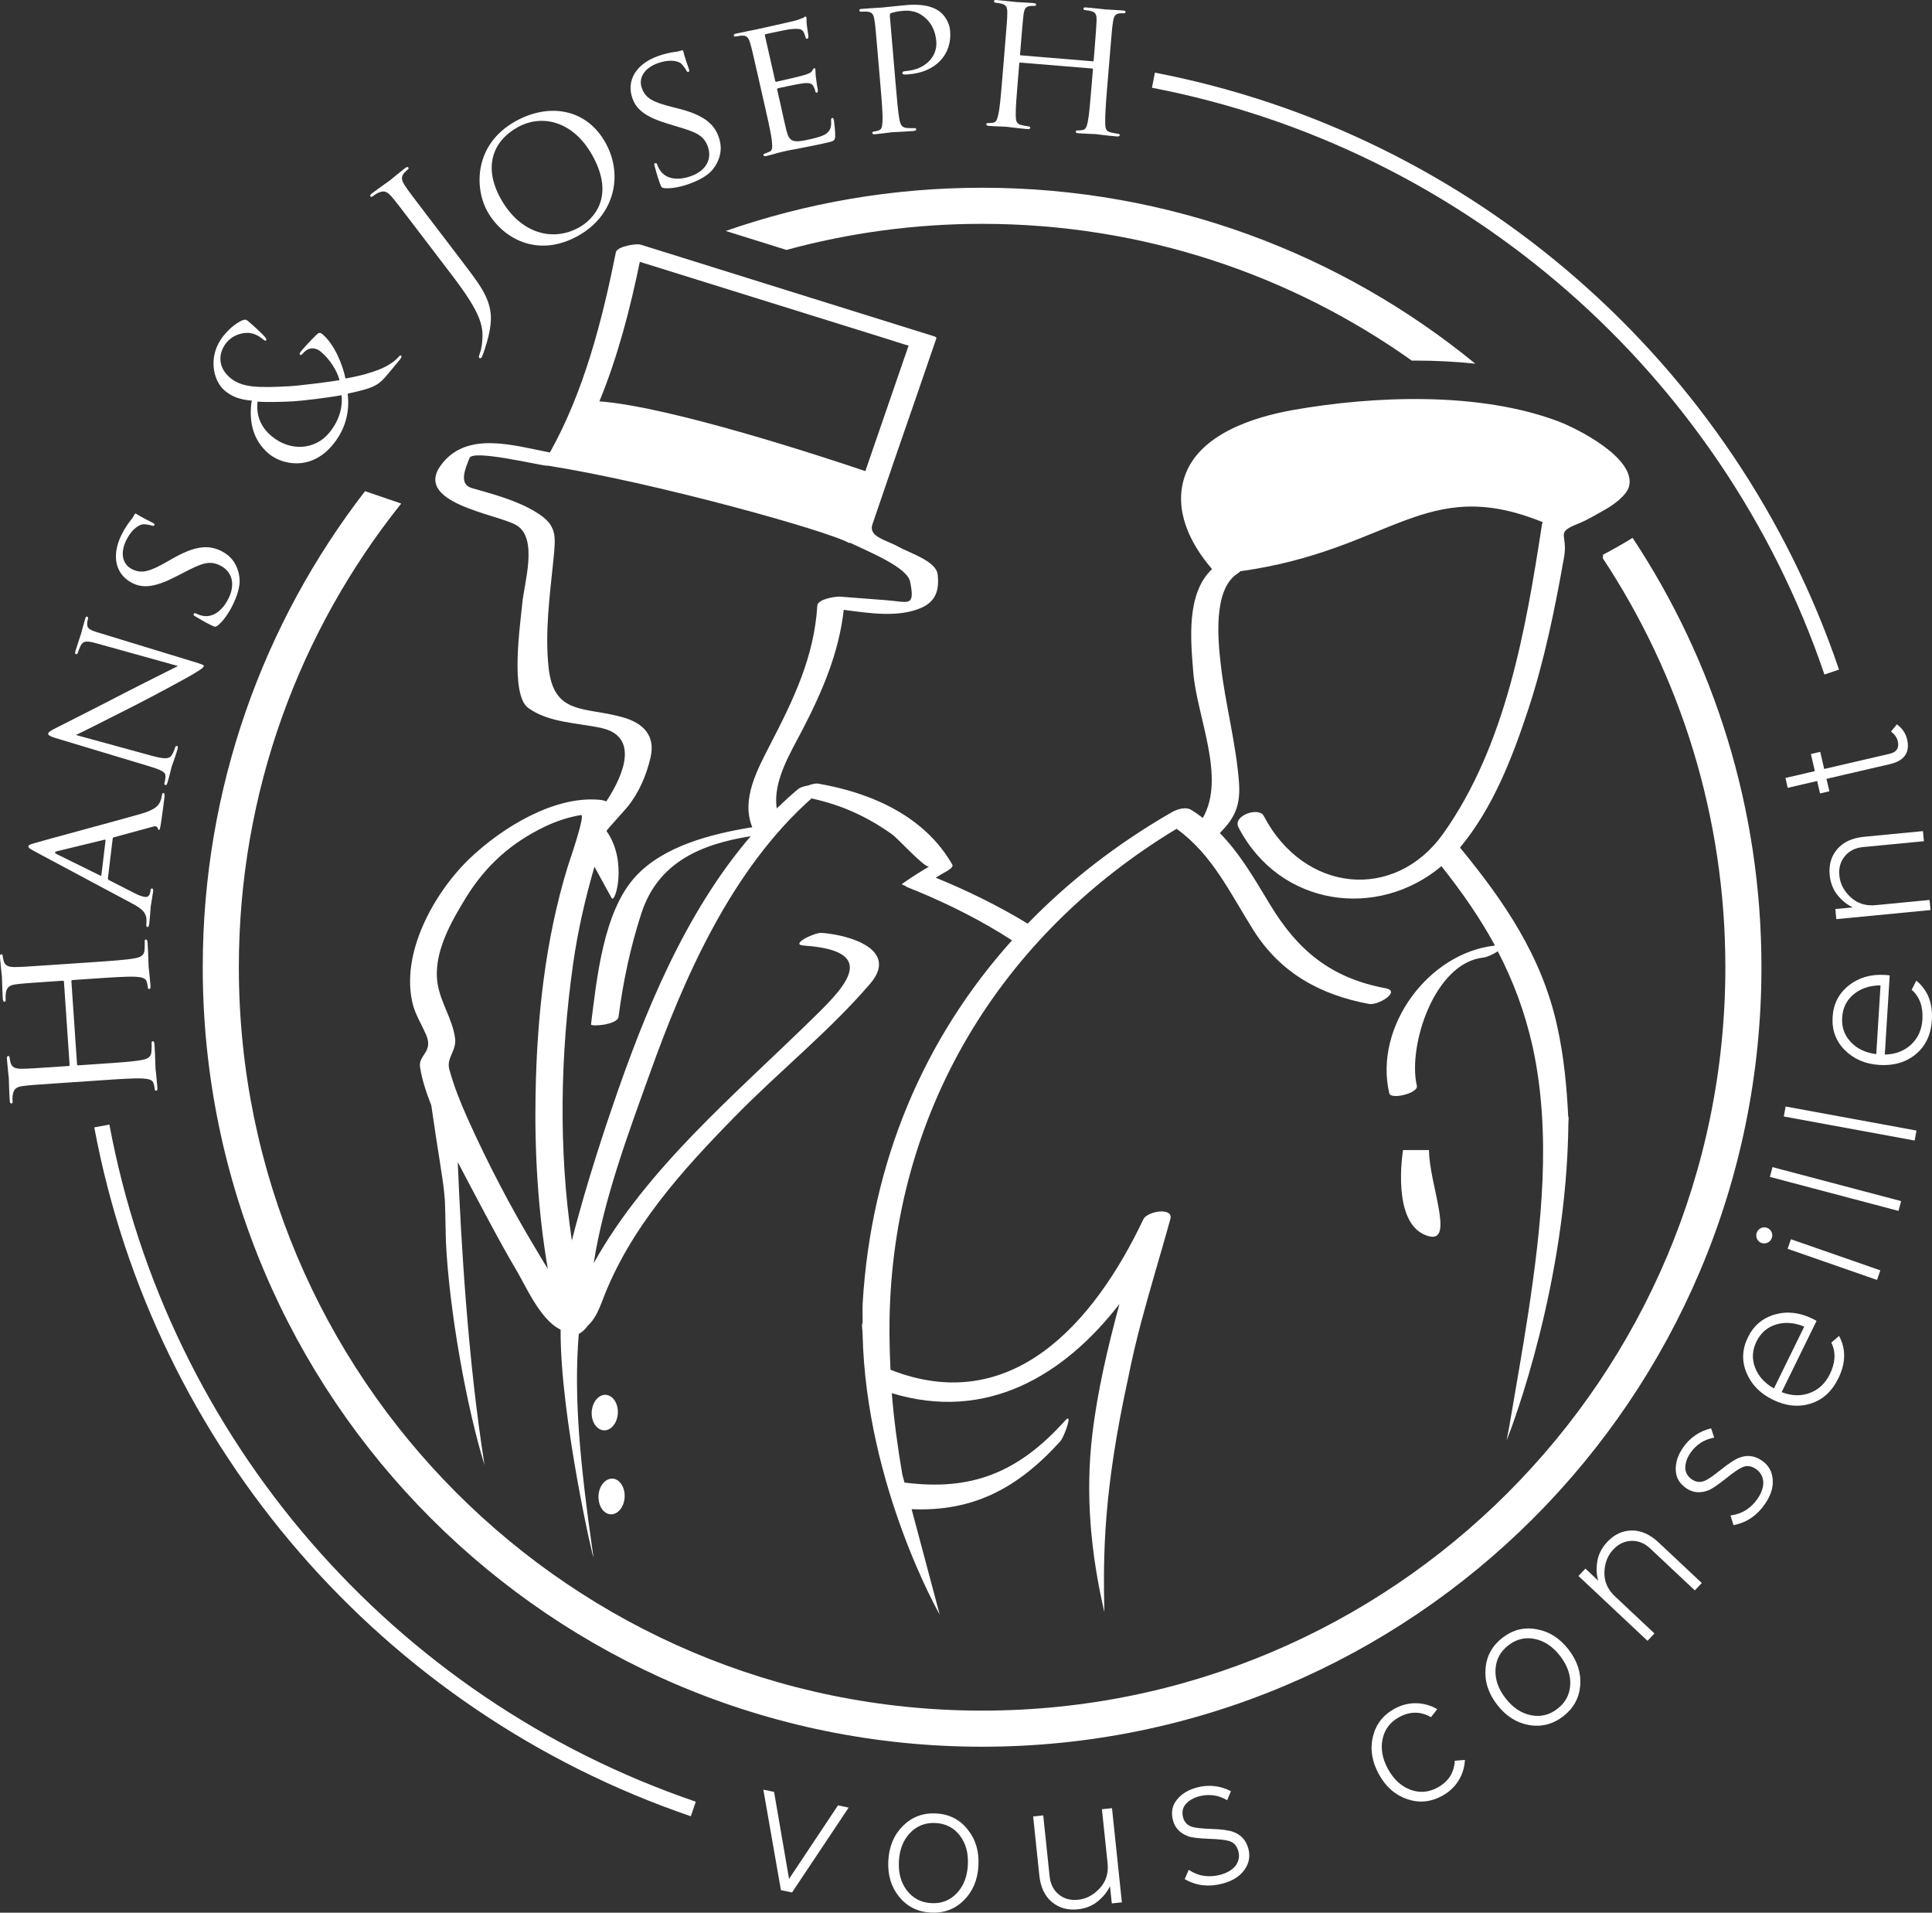<?xml version="1.0" encoding="utf-8"?>
<!-- Generator: Adobe Illustrator 16.0.0, SVG Export Plug-In . SVG Version: 6.00 Build 0)  -->
<!DOCTYPE svg PUBLIC "-//W3C//DTD SVG 1.1//EN" "http://www.w3.org/Graphics/SVG/1.1/DTD/svg11.dtd">
<svg version="1.1" id="Calque_2_-_copie" xmlns="http://www.w3.org/2000/svg" xmlns:xlink="http://www.w3.org/1999/xlink" x="0px"
	 y="0px" width="502.692px" height="497.582px" viewBox="0 0 502.692 497.582" enable-background="new 0 0 502.692 497.582"
	 xml:space="preserve">
<rect x="0" y="0" width="502.692" height="497.582" fill="#333333" stroke="none"/>
<g>
	<g>
		<path fill="#FFFFFF" d="M23.916,250.324c4.886-0.332,8.906-0.604,11.025-1.005c1.466-0.253,2.565-0.634,2.664-2.174
			c0.054-0.72,0.079-1.847,0.049-2.305c-0.021-0.305,0.125-0.417,0.277-0.428c0.255-0.017,0.424,0.228,0.465,0.79
			c0.189,2.8,0.255,6.015,0.271,6.269c0.018,0.255,0.389,3.451,0.49,4.975c0.039,0.56-0.047,0.82-0.352,0.842
			c-0.152,0.011-0.313-0.081-0.333-0.387c-0.03-0.457-0.175-1.062-0.308-1.513c-0.272-1.004-1.409-1.183-2.898-1.285
			c-2.155-0.109-6.175,0.163-11.061,0.495l-5.344,0.363c-0.203,0.014-0.295,0.174-0.284,0.326l1.466,21.577
			c0.011,0.152,0.072,0.302,0.326,0.285l5.344-0.364c4.886-0.332,8.905-0.604,11.025-1.004c1.466-0.254,2.564-0.636,2.664-2.175
			c0.054-0.72,0.079-1.847,0.048-2.305c-0.021-0.306,0.125-0.417,0.278-0.428c0.254-0.018,0.424,0.228,0.463,0.788
			c0.189,2.799,0.255,6.015,0.272,6.269c0.018,0.255,0.388,3.45,0.491,4.977c0.038,0.56-0.047,0.821-0.352,0.842
			c-0.153,0.011-0.313-0.081-0.334-0.387c-0.03-0.458-0.174-1.062-0.307-1.513c-0.273-1.004-1.41-1.183-2.899-1.286
			c-2.155-0.109-6.175,0.165-11.06,0.497l-8.957,0.609c-7.938,0.539-9.363,0.635-10.984,0.849c-1.723,0.219-2.511,0.681-2.752,2.386
			c-0.074,0.412-0.066,1.28-0.035,1.739c0.014,0.203-0.074,0.414-0.278,0.428c-0.305,0.021-0.425-0.227-0.462-0.786
			c-0.155-2.29-0.221-5.506-0.237-5.76c-0.018-0.255-0.388-3.45-0.492-4.978c-0.038-0.56,0.046-0.822,0.352-0.842
			c0.204-0.015,0.319,0.183,0.333,0.387c0.023,0.354,0.096,0.657,0.239,1.261c0.348,1.356,1.24,1.705,3.028,1.686
			c1.635-0.009,3.061-0.105,10.999-0.645l1.069-0.072c0.254-0.018,0.294-0.174,0.284-0.326l-1.467-21.577
			c-0.011-0.152-0.071-0.302-0.326-0.285l-1.068,0.072c-7.939,0.54-9.363,0.638-10.985,0.851c-1.723,0.219-2.51,0.682-2.752,2.385
			c-0.074,0.413-0.066,1.281-0.035,1.74c0.014,0.204-0.074,0.414-0.277,0.429c-0.306,0.02-0.424-0.227-0.461-0.784
			c-0.155-2.29-0.221-5.507-0.238-5.762c-0.017-0.254-0.387-3.448-0.493-4.979c-0.038-0.56,0.046-0.822,0.353-0.842
			c0.203-0.015,0.318,0.184,0.332,0.387c0.025,0.355,0.097,0.657,0.239,1.261c0.348,1.356,1.241,1.706,3.028,1.687
			c1.636-0.009,3.061-0.105,10.999-0.646L23.916,250.324z"/>
		<path fill="#FFFFFF" d="M8.939,221.446c-1.352-0.729-1.58-0.96-1.543-1.265c0.055-0.456,0.681-0.534,1.697-0.874
			c1.921-0.591,20.557-5.591,27.419-7.539c4.044-1.158,4.747-2.306,5.167-3.231c0.282-0.634,0.412-1.286,0.467-1.742
			c0.03-0.252,0.168-0.544,0.422-0.514c0.254,0.03,0.293,0.549,0.232,1.055c-0.08,0.658-0.476,3.95-0.949,7.026
			c-0.154,0.855-0.24,1.564-0.493,1.535c-0.202-0.024-0.19-0.127-0.267-0.341c-0.071-0.266-0.371-0.764-1.116-0.545l-10.357,2.812
			c-0.215,0.076-0.271,0.121-0.302,0.374l-1.238,10.281c-0.024,0.202,0.059,0.366,0.3,0.498l6.583,3.362
			c1.014,0.533,2.047,0.914,2.807,1.005c0.861,0.104,1.256-0.619,1.348-1.378l0.049-0.406c0.043-0.355,0.207-0.437,0.41-0.413
			c0.253,0.03,0.324,0.296,0.275,0.701c-0.129,1.064-0.573,3.477-0.634,3.982c-0.056,0.456-0.172,2.702-0.392,4.526
			c-0.066,0.556-0.205,0.848-0.458,0.817c-0.203-0.024-0.33-0.246-0.306-0.447c0.036-0.305,0.065-0.97,0.057-1.329
			c-0.009-2.057-1.424-3.101-3.498-4.223L8.939,221.446z M27.465,218.642c0.024-0.202-0.077-0.214-0.286-0.188l-12.33,2.984
			c-0.688,0.174-0.72,0.427-0.092,0.76l11.3,5.574c0.197,0.076,0.305,0.037,0.322-0.115L27.465,218.642z"/>
		<path fill="#FFFFFF" d="M39.499,196.616c3.447,0.932,4.591,0.85,5.236-0.235c0.431-0.722,0.774-1.683,0.892-2.075
			c0.059-0.195,0.249-0.298,0.444-0.239c0.244,0.074,0.254,0.396,0.106,0.884c-0.734,2.442-1.396,4.107-1.514,4.498
			c-0.118,0.391-0.516,2.242-1.104,4.195c-0.133,0.439-0.255,0.669-0.548,0.582c-0.195-0.059-0.298-0.25-0.239-0.445
			c0.104-0.342,0.29-1.138,0.285-1.832c0.031-1.162-1.048-1.647-4.809-2.779l-23.782-7.163c-1.66-0.5-2.026-0.875-1.924-1.217
			c0.147-0.488,1.198-0.971,1.771-1.278c0.889-0.479,9.413-4.728,18.25-9.311c5.674-2.926,11.989-6.03,13.754-6.938l-20.937-5.825
			c-2.7-0.76-3.701-0.795-4.343,0.45c-0.383,0.737-0.725,1.7-0.828,2.042c-0.088,0.293-0.347,0.268-0.493,0.224
			c-0.244-0.073-0.19-0.431-0.044-0.918c0.588-1.955,1.305-3.976,1.451-4.464c0.147-0.488,0.477-1.934,1.006-3.692
			c0.132-0.439,0.283-0.766,0.528-0.693c0.146,0.044,0.331,0.313,0.243,0.606c-0.059,0.195-0.162,0.537-0.211,1.055
			c-0.134,1.505,0.667,1.852,3.158,2.602l24.29,7.422c2.734,0.823,2.964,0.945,2.876,1.238c-0.133,0.439-0.606,0.776-3.525,2.507
			c-0.522,0.323-8.494,4.686-14.6,7.801c-6.725,3.407-13.26,6.713-15.122,7.59L39.499,196.616z"/>
		<path fill="#FFFFFF" d="M56.643,162.741c-0.543,0.416-0.703,0.394-1.758-0.119c-1.925-0.94-3.394-1.883-4.013-2.242
			c-0.413-0.202-0.597-0.405-0.485-0.634s0.316-0.3,0.637-0.144c0.321,0.156,0.871,0.425,1.488,0.556
			c3.155,0.745,5.641-1.788,6.959-4.493c1.946-3.987,0.705-7.147-2.229-8.578c-2.796-1.364-4.863-0.5-9.266,1.779l-2.27,1.163
			c-5.38,2.767-8.456,3.026-11.161,1.706c-4.584-2.237-5.567-7.199-2.974-12.517c0.783-1.604,1.795-3.097,2.494-3.947
			c0.563-0.691,0.72-1.012,0.875-1.333c0.157-0.321,0.248-0.39,0.477-0.278c0.185,0.09,1.378,0.899,4.036,2.196
			c0.597,0.291,0.85,0.47,0.715,0.746c-0.134,0.275-0.34,0.23-0.683,0.121c-0.48-0.178-1.691-0.371-2.217-0.343
			c-0.592,0.052-2.708,0.665-4.475,4.286c-1.431,2.934-1.148,6.079,1.602,7.421c2.475,1.207,4.5,0.664,9.15-2.005l1.338-0.766
			c5.739-3.273,9.271-3.65,12.617-2.018c2.293,1.119,4.343,3.197,4.813,7.002c0.272,2.233-0.683,4.888-1.756,7.088
			C59.643,159.268,58.227,161.472,56.643,162.741z"/>
		<path fill="#FFFFFF" d="M69.979,118.066c-4.591-3.812-5.209-9.295-4.473-13.854c-3.246-0.243-5.246-1.106-7.012-2.573
			c-3.1-2.573-4.582-9.171-0.218-14.43c1.661-2.001,3.454-3.363,4.923-3.934c0.666-0.243,0.934-0.086,1.404,0.304
			c1.178,0.978,3.794,3.415,4.285,4.021c0.49,0.605,0.472,0.788,0.342,0.945c-0.164,0.196-0.354,0.105-0.941-0.383
			c-1.021-0.848-2.512-1.687-4.346-1.552c-1.619,0.113-3.551,0.764-4.984,2.491c-1.953,2.354-2.685,6.188,1.004,9.25
			c3.062,2.541,7.371,2.54,15.192,2.139c2.56-0.128,11.079-1.209,13.181-1.586c-0.579-2.336-2.459-5.421-4.853-7.408
			c-0.589-0.489-1.465-0.951-2.542-0.85c-0.934,0.086-1.736,0.813-2.224,1.402c-0.196,0.235-0.47,0.405-0.666,0.242
			c-0.196-0.162-0.015-0.542,0.247-0.855c0.781-0.943,2.123-2.479,4.183-4.481c0.567-0.524,0.979-0.381,1.371-0.055
			c3.179,2.639,5.351,8.086,6.036,11.572c4.348-0.766,6.84-1.613,8.38-2.19c1.788-0.637,4.233-1.987,5.407-3.399
			c0.293-0.354,0.494-0.517,0.73-0.322c0.156,0.131,0.014,0.543-0.279,0.896l-3.192,3.845c-2.41,2.905-3.467,3.619-10.464,5.101
			c0.154,1.652,0.916,7.521-3.904,13.328C80.865,122.596,73.393,120.9,69.979,118.066z M88.879,102.802
			c-3.63,0.699-10.582,1.49-12.527,1.599c-1.945,0.108-6.816,0.306-9.338,0.07c-0.359,3.148,0.522,6.398,3.661,9.003
			c4.905,4.071,11.304,3.55,14.952-0.845C88.655,108.98,89.145,105.277,88.879,102.802z"/>
		<path fill="#FFFFFF" d="M119.48,66.993c5.011,6.57,6.928,9.084,7.907,12.892c0.695,2.678,0.364,5.945-1.188,10.721
			c-0.249,0.767-0.559,1.708-0.81,2.22c-0.05,0.103-0.1,0.205-0.222,0.298c-0.122,0.092-0.346,0.135-0.469-0.027
			c-0.186-0.243-0.076-0.519,0.104-1.041c0.27-0.654,0.467-1.574,0.553-2.218c0.596-4.687,0.214-7.796-7.767-18.259l-8.938-11.721
			c-4.826-6.328-5.691-7.463-6.764-8.7c-1.133-1.317-1.951-1.718-3.507-0.981c-0.386,0.166-1.106,0.652-1.472,0.93
			c-0.162,0.124-0.386,0.167-0.51,0.005c-0.186-0.243-0.045-0.479,0.404-0.816c1.825-1.392,4.473-3.219,4.675-3.374
			c0.203-0.155,2.665-2.226,3.88-3.156c0.446-0.341,0.711-0.415,0.896-0.171c0.124,0.162,0.023,0.367-0.139,0.491
			c-0.284,0.216-0.496,0.441-0.922,0.895c-0.939,1.038-0.738,1.975,0.264,3.456c0.908,1.36,1.774,2.496,6.6,8.823L119.48,66.993z"/>
		<path fill="#FFFFFF" d="M134.115,31.556c8.816-4.919,18.503-3.258,23.422,5.558c4.722,8.461,2.345,18.956-7.097,24.223
			c-10.731,5.989-19.815,0.488-23.617-6.324C123.419,48.911,123.294,37.595,134.115,31.556z M150.685,59.157
			c3.519-1.963,9.555-7.784,3.441-18.739c-5.068-9.083-13.249-10.768-19.438-7.313c-6.547,3.653-8.98,10.383-4.384,18.621
			C135.225,60.544,143.604,63.107,150.685,59.157z"/>
		<path fill="#FFFFFF" d="M172.859,48.947c-0.68-0.078-0.78-0.204-1.183-1.306c-0.733-2.012-1.138-3.712-1.334-4.399
			c-0.157-0.432-0.148-0.706,0.091-0.794c0.239-0.087,0.436,0.004,0.559,0.339c0.122,0.335,0.332,0.911,0.686,1.433
			c1.755,2.726,5.302,2.626,8.129,1.595c4.169-1.521,5.469-4.655,4.35-7.722c-1.066-2.923-3.155-3.736-7.907-5.152l-2.44-0.737
			c-5.794-1.742-8.188-3.691-9.22-6.519c-1.748-4.792,0.988-9.047,6.546-11.075c1.678-0.612,3.442-0.984,4.536-1.112
			c0.884-0.106,1.22-0.228,1.556-0.351c0.335-0.122,0.448-0.109,0.535,0.13c0.07,0.192,0.368,1.604,1.382,4.383
			c0.228,0.623,0.285,0.928-0.003,1.033c-0.288,0.105-0.405-0.07-0.575-0.387c-0.224-0.462-0.96-1.442-1.357-1.786
			c-0.463-0.375-2.411-1.4-6.197-0.02c-3.066,1.119-5.046,3.579-3.997,6.455c0.943,2.587,2.779,3.601,7.979,4.907l1.495,0.377
			c6.404,1.627,9.208,3.807,10.484,7.304c0.874,2.397,0.908,5.317-1.395,8.382c-1.353,1.798-3.883,3.047-6.183,3.886
			C177.43,48.527,174.881,49.132,172.859,48.947z"/>
		<path fill="#FFFFFF" d="M197.345,20.292c-1.489-6.565-1.76-7.76-2.164-9.079c-0.427-1.42-0.833-2.059-2.32-1.931
			c-0.359,0.028-1.117,0.148-1.515,0.238c-0.149,0.033-0.393-0.12-0.427-0.269c-0.057-0.25,0.12-0.394,0.616-0.507
			c1.99-0.451,4.848-0.994,5.096-1.051c0.299-0.067,9.461-2.093,10.445-2.369c0.834-0.241,1.596-0.57,1.933-0.699
			c0.188-0.095,0.353-0.289,0.552-0.334c0.149-0.034,0.244,0.153,0.289,0.352c0.067,0.299-0.068,0.853,0.103,2.069
			c0.041,0.41,0.37,2.322,0.383,2.842c-0.004,0.209-0.097,0.493-0.296,0.537c-0.249,0.056-0.393-0.12-0.473-0.467
			c-0.067-0.3-0.274-0.984-0.586-1.437c-0.457-0.628-0.973-0.825-3.428-0.583c-0.768,0.071-5.852,1.171-6.35,1.284
			c-0.199,0.045-0.215,0.206-0.146,0.504l2.605,11.489c0.067,0.298,0.102,0.447,0.35,0.391c0.547-0.124,6.316-1.433,7.289-1.758
			c1.021-0.336,1.656-0.533,2.003-1.082c0.23-0.366,0.373-0.66,0.522-0.693c0.148-0.033,0.271,0.044,0.328,0.292
			c0.056,0.249-0.035,1.001,0.182,2.416c0.092,0.868,0.354,2.483,0.422,2.781c0.078,0.348,0.081,0.819-0.218,0.886
			c-0.199,0.045-0.333-0.082-0.389-0.33c-0.09-0.398-0.191-0.846-0.516-1.348c-0.284-0.563-0.794-0.969-2.53-0.785
			c-1.229,0.121-5.914,1.132-6.66,1.301c-0.249,0.056-0.265,0.217-0.23,0.366l0.801,3.531c0.326,1.441,1.395,6.376,1.636,7.211
			c0.743,2.813,1.661,3.178,5.989,2.197c1.144-0.259,3.232-0.733,4.275-1.44c1.03-0.757,1.458-1.638,1.322-3.386
			c-0.013-0.521,0.053-0.692,0.302-0.748s0.377,0.28,0.444,0.578c0.068,0.299,0.375,3.262,0.329,4.215
			c-0.051,1.161-0.498,1.263-2.189,1.646c-3.282,0.745-5.841,1.22-7.643,1.576c-1.862,0.318-3.007,0.578-3.653,0.725
			c-0.1,0.022-0.945,0.214-1.879,0.479c-0.834,0.24-1.817,0.516-2.514,0.674c-0.447,0.102-0.719,0.058-0.775-0.189
			c-0.033-0.15,0.021-0.371,0.27-0.428c0.398-0.089,0.91-0.363,1.298-0.502c0.812-0.342,0.719-1.209,0.636-2.499
			c-0.146-1.797-0.901-5.128-1.826-9.207L197.345,20.292z"/>
		<path fill="#FFFFFF" d="M228.428,14.545c-0.572-6.708-0.676-7.927-0.895-9.29c-0.227-1.465-0.542-2.154-2.033-2.232
			c-0.359-0.021-1.126-0.007-1.533,0.028c-0.152,0.012-0.373-0.173-0.385-0.325c-0.022-0.255,0.172-0.374,0.678-0.42
			c2.033-0.173,4.836-0.31,5.191-0.34c0.966-0.082,4.311-0.47,6.346-0.639c5.742-0.49,7.926,1.115,8.744,1.71
			c1.095,0.829,2.479,2.656,2.678,4.993c0.527,6.199-3.797,10.713-10.656,11.298c-0.254,0.021-1.017,0.086-1.274,0.057
			c-0.203,0.017-0.476-0.165-0.492-0.368c-0.03-0.355,0.216-0.478,1.13-0.557c4.827-0.411,8.023-3.754,7.689-7.667
			c-0.121-1.423-0.512-4.205-3.099-6.339c-2.536-2.138-5.208-1.654-6.225-1.568c-0.763,0.065-2.015,0.376-2.464,0.518
			c-0.25,0.072-0.325,0.386-0.287,0.842l1.498,17.582c0.355,4.166,0.646,7.571,1,9.332c0.261,1.257,0.584,2.049,1.974,2.136
			c0.618,0.05,1.592,0.068,1.999,0.034c0.254-0.021,0.373,0.173,0.386,0.325c0.017,0.204-0.173,0.374-0.682,0.417
			c-2.438,0.208-5.398,0.308-5.602,0.324c-0.153,0.013-3.036,0.412-4.408,0.528c-0.457,0.04-0.72-0.041-0.741-0.294
			c-0.014-0.152,0.071-0.365,0.325-0.386c0.406-0.035,0.957-0.184,1.354-0.319c0.847-0.277,0.879-1.1,0.975-2.387
			c0.102-1.801-0.188-5.204-0.543-9.371L228.428,14.545z"/>
		<path fill="#FFFFFF" d="M288.086,22.651c-0.345,4.167-0.575,7.577-0.52,9.373c0.048,1.283,0.083,2.105,1.438,2.421
			c0.602,0.152,1.61,0.339,1.966,0.368c0.306,0.025,0.39,0.237,0.377,0.39c-0.017,0.202-0.283,0.334-0.792,0.292
			c-2.439-0.201-5.272-0.59-5.527-0.61c-0.203-0.016-3.113-0.103-4.434-0.212c-0.509-0.042-0.704-0.162-0.683-0.415
			c0.013-0.153,0.131-0.348,0.386-0.327c0.406,0.034,0.922-0.026,1.338-0.094c0.932-0.128,1.155-0.979,1.413-2.237
			c0.351-1.762,0.619-5.016,0.964-9.183l0.357-4.319c0.017-0.205-0.08-0.263-0.233-0.276l-18.653-1.542
			c-0.152-0.012-0.259,0.029-0.275,0.233l-0.357,4.321c-0.345,4.167-0.618,7.47-0.562,9.266c0.047,1.284,0.132,2.11,1.437,2.422
			c0.653,0.157,1.61,0.338,2.018,0.373c0.253,0.02,0.338,0.231,0.326,0.384c-0.017,0.204-0.232,0.34-0.741,0.298
			c-2.49-0.206-5.325-0.595-5.527-0.61c-0.255-0.021-3.113-0.104-4.485-0.218c-0.458-0.038-0.703-0.161-0.683-0.414
			c0.013-0.153,0.131-0.348,0.386-0.327c0.406,0.033,0.974-0.021,1.389-0.09c0.881-0.131,1.05-0.937,1.357-2.189
			c0.401-1.759,0.684-5.164,1.028-9.332l0.63-7.625c0.556-6.708,0.656-7.928,0.668-9.31c0.021-1.481-0.175-2.215-1.632-2.54
			c-0.352-0.081-1.11-0.195-1.517-0.228c-0.152-0.014-0.34-0.233-0.326-0.386c0.021-0.253,0.232-0.338,0.74-0.296
			c2.033,0.168,4.871,0.505,5.125,0.526c0.204,0.017,3.059,0.15,4.432,0.264c0.508,0.043,0.702,0.16,0.682,0.415
			c-0.014,0.152-0.232,0.339-0.386,0.327c-0.305-0.025-0.609-0.051-1.127,0.009c-1.24,0.153-1.545,0.742-1.772,2.259
			c-0.164,1.368-0.273,2.689-0.828,9.399l-0.076,0.915c-0.021,0.253,0.081,0.263,0.233,0.275l18.653,1.542
			c0.153,0.012,0.254,0.021,0.275-0.232l0.076-0.915c0.555-6.71,0.613-8.035,0.676-9.412c0.02-1.483-0.125-2.211-1.582-2.536
			c-0.352-0.081-1.109-0.194-1.516-0.228c-0.203-0.017-0.339-0.232-0.327-0.385c0.021-0.254,0.233-0.339,0.741-0.298
			c1.982,0.165,4.871,0.505,5.075,0.522c0.254,0.021,3.108,0.155,4.43,0.265c0.508,0.042,0.754,0.165,0.733,0.419
			c-0.013,0.152-0.233,0.338-0.437,0.321c-0.305-0.025-0.56-0.046-1.126,0.009c-1.19,0.157-1.495,0.747-1.723,2.263
			c-0.215,1.364-0.316,2.584-0.871,9.294L288.086,22.651z"/>
	</g>
	<path fill="#FFFFFF" d="M474.707,175.479c-26.648-78.497-93.692-136.99-174.97-152.653l0.758-3.928
		c82.685,15.935,150.89,75.44,177.999,155.295L474.707,175.479z"/>
	<path fill="#FFFFFF" d="M179.748,472.497C99.542,445.135,40.066,376.466,24.532,293.289l3.932-0.734
		c15.271,81.761,73.733,149.26,152.575,176.157L179.748,472.497z"/>
	<g>
		<g>
			<path fill="#FFFFFF" d="M365.066,299.186c0,0-3.363,19.815,6.751,22.433c6.698,1.694,0-13.808,0-22.433H365.066z"/>
			<path fill="#FFFFFF" d="M160.756,367.64c0.129-2.541-1.282-4.671-3.156-4.773c-1.874-0.104-3.49,1.899-3.646,4.44
				c-0.129,2.566,1.284,4.671,3.156,4.799C158.984,372.209,160.627,370.206,160.756,367.64z"/>
			<path fill="#FFFFFF" d="M159.371,384.657c-1.874-0.052-3.517,1.899-3.646,4.44c-0.129,2.567,1.282,4.749,3.156,4.851
				c1.874,0.103,3.492-1.899,3.646-4.466C162.656,386.941,161.245,384.76,159.371,384.657z"/>
			<path fill="#FFFFFF" d="M405.414,109.596c-20.508-7.712-47.766-6.673-69.018-2.925c-10.19,1.822-24.437,6.25-28.157,17.299
				c-2.926,8.726,1.438,17.504,7.135,24.075c-6.75,6.353-5.57,18.365-4.901,26.759c0.923,11.691,8.572,27.386,2.49,37.986
				c-0.949-0.731-1.926-1.437-3.004-2.091c-1.462-0.924-3.747-0.167-5.107,0.629c-14.169,8.149-26.719,17.877-37.449,28.952
				c-7.802-4.748-16.016-8.713-23.92-11.948c0.949-0.603,1.898-1.167,2.848-1.681c0.333-0.219,1.822-1.04,1.463-1.694
				c-7.212-12.68-21.124-18.737-34.984-21.112c-0.538-0.077-1.54,0.116-2.54,0.5c-1.078,0.18-2.079,0.513-2.517,0.86
				c-1.949,1.629-3.823,3.35-5.646,5.108c-1.078-7.059,3.543-14.4,6.751-20.585c5.185-10.036,9.421-19.943,10.677-31.083
				c6.777,0.925,14.451,2.066,20.304-0.577c3.772-1.708,4.568-4.749,4.132-8.637c-0.411-3.53-7.52-5.647-10.165-7.174
				c-3.105-1.771-7.955-2.58-6.802-5.865c1.979-5.789,3.979-11.602,5.955-17.415c3.568-10.28,7.111-20.547,10.627-30.813
				c0.181-0.462-0.18-0.539-0.564-0.68c-25.436-7.931-50.848-15.888-76.309-23.832c-1.181-0.373-6.186,0.461-6.469,1.988
				c-3.541,17.66-8.289,36.243-17.171,52.079c-9.574-1.873-21.227-5.505-27.927,2.747c-8.495,10.408,14.376,13.231,19.277,16.196
				c5.673,3.453,1.925,15.131,1.463,20.38c-0.463,5.133-3.26,23.575,1.54,27.117c5.237,3.85,12.781,3.875,18.943,5.21
				c9.728,2.092,6.313,11.627,1.385,19.122c-0.462-0.206-1.026-0.347-1.796-0.423c-11.884-1.091-25.41,7.353-33.599,15.131
				c-9.343,8.88-18.353,24.91-14.913,38.205c0.693,2.618,2.336,5.288,3.414,7.752c1.977,4.595-2.078,5.262-1.565,8.445
				c0.514,3.413,1.668,6.698,2.926,9.958c1.643,11.602,2.952,18.429,3.388,23.049c0.078,1.027,0.206,2.105,0.18,2.901
				c0.129,3.156,0.129,6.313,0.231,9.471c0.873,18.197,5.441,43.3,10.061,58.187c-4.363-27.464-6.108-57.931-6.979-78.849
				c3.618,6.854,11.217,21.432,15.193,28.003c2.285,3.799,6.237,13.038,11.475,15.528c0.024,0.052,0.075,0.025,0.102,0.052
				c-0.18,22.663,8.938,61.972,8.519,59.061c-3.544-24.614-5.126-41.706-3.795-57.957c1.437-0.693,2.283-2.079,2.283-2.079
				c1.823-1.566,2.979-4.235,3.799-6.417c7.06-18.84,20.688-33.906,34.574-48.075c11.421-11.678,24.461-22.073,35.112-34.47
				c3.619-4.185,2.644-7.276-0.206-9.458c-0.718-0.514-1.514-0.977-2.386-1.413c-0.387-0.167-0.744-0.32-1.131-0.461
				c-2.797-1.117-6.133-1.733-8.956-1.951c-1.721-0.09-8.343,3.041-4.544,3.312c19.353,1.309,11.319,10.125,3.208,18.082
				c-10.601,10.421-21.662,20.38-32.007,31.083c-9.779,10.164-18.992,21.124-25.872,33.47c2.618-16.734,9.061-33.906,14.528-49.127
				c9.137-25.577,21.431-53.375,42.146-71.791c7.776,1.681,14.526,4.723,21.124,9.458c1.256,0.898,8.496,8.829,9.496,8.251
				c-1,0.578-1.977,1.207-2.952,1.797c-1.411,0.873-2.823,1.822-4.21,2.823l1.027,0.462c0.103,0.116,0.258,0.218,0.462,0.308
				c0.822,0.321,1.643,0.681,2.49,1.001c8.444,3.503,16.889,7.738,24.742,12.821c-22.971,25.551-36.677,57.737-38.86,94.365
				c-0.102,1.898,0.027,3.875-0.024,5.774l-0.18-0.693c0,1.027,0.153,1.977,0.18,2.978c0.923,39.578,20.07,72.997,20.07,72.997
				l-7.313-27.438c15.554,0.667,27.284-5.031,38.705-17.685c0.949-1.027,3.466-7.88,1.207-5.339
				c-12.192,13.578-24.436,18.352-41.761,16.093l-0.565-2.054c-1.206-7.058-2.181-14.142-2.745-21.2
				c24.563,7.494,44.737-4.466,59.239-23.204c-3.003,11.141-5.672,22.331-7.06,33.907c-1.873,15.656-0.384,31.134,3.132,46.252
				c-0.333-15.016-0.281-31.34,6.263-61.242c0.951-4.825,2.104-9.574,3.338-14.296c2.386-8.932,5.106-17.813,7.571-26.693
				c0.848-3.209-6.006-2.055-7.006,0c-12.938,27.283-34.497,51.514-65.811,39.193c-0.207-4.235-0.309-8.419-0.258-12.68
				c0.77-54.26,28.722-100.281,74.69-128.054c9.343,6.712,13.964,16.825,20.021,26.412c7.007,11.088,17.35,16.786,30.031,19.147
				c2.438,0.462,8.469-3.311,4.31-4.081c-14.244-2.656-22.92-9.882-30.184-21.996c-4.055-6.712-7.7-13.04-12.911-18.365
				c3.826-3.94,5.469-7.033,4.955-13.475c-0.822-10.241-3.567-20.187-4.724-30.377c-0.718-6.225-2.078-19.649,4.441-23.717
				c0.23-0.141,0.436-0.333,0.667-0.551c39.451-5.532,47.921-25.231,78.669-12.77c-0.077,0.219-0.18,0.411-0.204,0.629
				c-4.184,27.194-9.369,57.443-25.694,80.402c-12.679,17.787-36.266,15.349-46.687-4.595c-1.285-2.477-8.214-0.09-6.571,2.991
				c10.806,20.726,36.267,23.96,52.796,10.074c5.339,6.712,10.036,13.475,13.938,20.649c-17.35,1.874-31.545,21.162-27.515,38.41
				c0.411,1.797,7.624-0.052,7.187-1.899c-2.438-10.421,4.569-32.059,17.325-33.393c0.899-0.103,2.618-0.86,3.723-1.63
				c3.977,7.609,7.033,15.721,9.061,24.756c4.979,22.767,2.283,46.766-1.156,69.532c-1.489,9.778-3.259,19.507-4.901,29.285
				l-0.693,3.646c0,0,0.18-0.487,0.256-0.642c1.336-3.388,15.4-40.426,15.812-81.981c0.026-0.615,0.077-1.205,0.077-1.847
				l-0.103,0.667c-0.386-8.06-1.129-16.042-2.9-23.973c-3.952-18.083-13.784-32.457-25.283-46.419
				c8.574-10.318,13.604-23.331,17.764-35.947c4.234-12.872,6.955-26.27,9.315-39.604c1.078-6.032-2.411-6.276,3.517-8.65
				c2.541-1.001,4.826-2.413,7.187-3.748c2.054-1.142,5.775-3.721,6.265-6.275C425.333,119.054,410.573,111.56,405.414,109.596z
				 M166.479,68.118c21.278,6.622,42.582,13.283,63.861,19.905c1.77,0.578,3.541,1.117,5.337,1.694
				c0.36,0.103,0.616,0.154,0.771,0.18c-0.026,0.038-0.051,0.064-0.078,0.116c-1.693,4.864-3.336,9.728-5.03,14.592
				c-2.054,5.98-4.132,11.974-6.187,17.954c-10.651-3.606-50.692-16.786-69.197-18.146
				C160.756,92.784,163.964,80.284,166.479,68.118z M142.533,330.089c-0.949-1.515-1.874-3.08-2.823-4.671
				c-6.7-11.088-12.757-22.665-18.069-34.497c-1.85-4.133-3.544-8.367-4.749-12.781c-0.771-2.952,1.95-4.826,1.515-8.035
				c-0.667-5.03-3.722-9.111-4.544-14.167c-1.282-7.932,3.595-16.273,7.495-22.613c5.082-8.175,11.626-14.04,20.251-18.198
				c3.003-1.464,6.264-2.554,9.573-3.093c1.232-0.218-2.951,11.781-3.489,13.501c-5.853,19.071-7.982,39.207-8.343,59.072
				C139.067,299.622,139.966,315.099,142.533,330.089z M195.739,215.203c-10.856,1.745-23.151,4.954-30.362,12.808
				c-8.42,9.124-10.087,26.539-11.603,38.475c-0.076,0.667,6.904,0.128,7.161-1.951c1.181-9.111,3.081-18.134,5.929-26.887
				c4.339-13.372,15.58-18.069,28.466-20.11c-17.171,20.007-27.721,46.125-36.037,70.508c-0.897,2.592-6.75,19.712-10.498,34.701
				c-3.517-23.741-3.003-48.511,0.309-71.894c1.207-8.586,3.156-17.068,5.57-25.372c1.643,2.99,3.311,6.006,4.466,8.149
				c0.923,1.656,4.235-9.65-1.336-17.44c-0.102-0.116,4.979-5.66,5.442-6.25c3.054-3.786,4.954-8.265,6.032-12.936
				c1.31-5.711-2.003-8.855-6.981-10.332c-10.037-2.9-18.224-0.423-19.56-13.039c-0.976-9.24,0.31-18.775,1.259-27.977
				c0.615-6.302,1.051-9.048-4.62-12.475c-4.954-3.015-11.036-4.62-16.582-6.198c-3.644-1.027-1.592-5.352-0.616-7.854
				c0.898-2.22,17.736,1.823,19.944,2.015c0.129,0,0.282,0,0.462,0c27.644,4.376,72.663,16.876,78.438,20.161l0.077-0.141
				c4.979,2.401,14.912,6.366,15.707,10.164c1.361,6.739-0.436,5.25-6.21,4.813c-3.979-0.295-8.009-0.629-12.037-0.924
				c-1.207-0.077-5.802,0.629-5.904,2.361c-0.796,13.257-6.186,24.396-12.192,35.999
				C197.075,200.188,192.763,207.927,195.739,215.203z"/>
		</g>
	</g>
	<g>
		<path fill="#FFFFFF" d="M198.617,465.577l2.795,0.588l3.895,22.625l12.734-19.125l2.771,0.584l-14.729,22.074l-2.891-0.609
			L198.617,465.577z"/>
		<path fill="#FFFFFF" d="M251.744,475.903c2.096,2.557,3.041,5.697,2.84,9.42c-0.201,3.721-1.469,6.738-3.801,9.047
			c-2.334,2.313-5.199,3.375-8.596,3.191s-6.139-1.551-8.227-4.1c-2.086-2.549-3.029-5.686-2.828-9.408
			c0.201-3.721,1.477-6.744,3.828-9.07c2.35-2.326,5.223-3.398,8.621-3.215C246.979,471.952,249.699,473.331,251.744,475.903z
			 M236.805,476.831c-1.779,1.844-2.752,4.297-2.916,7.359c-0.166,3.064,0.535,5.613,2.104,7.645c1.57,2.033,3.68,3.121,6.328,3.264
			c2.648,0.145,4.855-0.711,6.617-2.563c1.764-1.854,2.727-4.311,2.893-7.375c0.166-3.063-0.527-5.611-2.08-7.643
			s-3.654-3.119-6.303-3.264C240.797,474.112,238.584,474.972,236.805,476.831z"/>
		<path fill="#FFFFFF" d="M268.818,472.546l2.623-0.275l1.666,15.879c0.209,1.99,0.998,3.553,2.369,4.686s3.053,1.594,5.043,1.385
			c2.121-0.223,3.996-1.217,5.627-2.982c1.631-1.768,2.311-3.945,2.039-6.535l-1.473-14.035l2.623-0.275l2.57,24.5l-2.621,0.275
			l-0.473-4.492c-0.666,1.443-1.719,2.758-3.158,3.939s-3.178,1.881-5.217,2.094c-2.656,0.279-4.908-0.359-6.756-1.918
			c-1.85-1.557-2.932-3.84-3.248-6.852L268.818,472.546z"/>
		<path fill="#FFFFFF" d="M311.529,464.985c1.449-0.375,2.898-0.49,4.35-0.344c1.5,0.15,2.969,0.594,4.404,1.332l-0.982,2.348
			c-1.225-0.709-2.436-1.135-3.635-1.279c-1.229-0.137-2.41-0.057-3.545,0.236c-1.654,0.428-2.912,1.182-3.775,2.264
			c-0.672,0.914-0.846,1.996-0.521,3.248c0.324,1.254,1.117,2.078,2.379,2.475c0.824,0.258,2.484,0.434,4.979,0.527
			c2.646,0.088,4.545,0.346,5.697,0.77c2.059,0.746,3.375,2.221,3.945,4.428c0.529,2.047,0.141,3.922-1.168,5.623
			c-1.211,1.623-3.092,2.766-5.645,3.428c-1.734,0.447-3.396,0.584-4.988,0.406c-1.59-0.16-3.18-0.689-4.773-1.588l1.039-2.412
			c1.35,0.861,2.695,1.383,4.037,1.564c1.342,0.184,2.705,0.094,4.092-0.264c1.781-0.461,3.127-1.238,4.037-2.332
			c0.855-1.18,1.111-2.43,0.77-3.754c-0.385-1.48-1.209-2.395-2.475-2.738c-0.982-0.285-2.625-0.465-4.932-0.541
			c-2.922-0.117-4.813-0.344-5.672-0.676c-2.123-0.795-3.439-2.178-3.949-4.148c-0.521-2.016-0.223-3.75,0.9-5.199
			C307.307,466.733,309.117,465.608,311.529,464.985z"/>
		<path fill="#FFFFFF" d="M362.85,444.526c1.799-0.982,3.666-1.459,5.602-1.432c1.936,0.029,3.77,0.543,5.502,1.543l-1.617,2.08
			c-2.715-1.539-5.479-1.543-8.293-0.006c-2.328,1.271-3.762,3.164-4.301,5.674c-0.541,2.51-0.074,5.111,1.396,7.805
			s3.406,4.49,5.811,5.395c2.402,0.904,4.77,0.719,7.098-0.553c2.814-1.535,4.307-3.863,4.479-6.979l2.637-0.217
			c-0.104,1.986-0.668,3.797-1.695,5.432c-1.025,1.637-2.438,2.945-4.238,3.928c-2.986,1.631-6.033,1.908-9.141,0.834
			c-3.109-1.074-5.557-3.248-7.344-6.52c-1.787-3.27-2.295-6.512-1.527-9.723C357.986,448.577,359.863,446.157,362.85,444.526z"/>
		<path fill="#FFFFFF" d="M399.832,423.853c3.258,0.57,6.025,2.332,8.301,5.281c2.277,2.951,3.287,6.064,3.027,9.338
			s-1.736,5.949-4.43,8.027s-5.662,2.832-8.908,2.264c-3.244-0.57-6.006-2.33-8.283-5.281s-3.283-6.074-3.021-9.371
			s1.74-5.982,4.434-8.063C393.645,423.972,396.605,423.239,399.832,423.853z M389.121,434.308
			c-0.145,2.557,0.721,5.051,2.594,7.479c1.875,2.43,4.07,3.902,6.586,4.418s4.822-0.037,6.924-1.658
			c2.1-1.619,3.213-3.707,3.34-6.262c0.125-2.553-0.748-5.045-2.623-7.475c-1.873-2.428-4.063-3.906-6.564-4.432
			s-4.805,0.021-6.904,1.643C390.371,429.642,389.254,431.737,389.121,434.308z"/>
		<path fill="#FFFFFF" d="M418.205,401.124c1.838-1.959,3.965-2.945,6.383-2.965c2.418-0.018,4.736,1.014,6.955,3.098l11.248,10.561
			l-1.805,1.922l-11.641-10.928c-1.436-1.348-3.051-2-4.846-1.955s-3.377,0.797-4.748,2.256c-1.459,1.555-2.223,3.527-2.291,5.92
			c-0.068,2.391,0.846,4.479,2.744,6.26l10.27,9.643l-1.805,1.922l-17.959-16.861l1.805-1.922l3.328,3.125
			c-0.463-1.551-0.539-3.24-0.229-5.07S416.789,402.63,418.205,401.124z"/>
		<path fill="#FFFFFF" d="M437.947,376.542c0.854-1.23,1.877-2.262,3.07-3.098c1.236-0.867,2.637-1.488,4.207-1.867l0.787,2.42
			c-1.391,0.264-2.586,0.73-3.588,1.402c-1.02,0.699-1.863,1.529-2.531,2.492c-0.975,1.404-1.436,2.799-1.385,4.182
			c0.088,1.129,0.662,2.064,1.727,2.801c1.063,0.738,2.201,0.846,3.416,0.32c0.793-0.342,2.164-1.291,4.117-2.85
			c2.063-1.658,3.668-2.703,4.818-3.133c2.047-0.779,4.006-0.52,5.879,0.779c1.738,1.205,2.666,2.881,2.785,5.021
			c0.143,2.021-0.537,4.115-2.041,6.281c-1.02,1.471-2.191,2.66-3.512,3.564c-1.309,0.916-2.861,1.553-4.654,1.912l-0.787-2.506
			c1.584-0.229,2.943-0.711,4.08-1.449c1.135-0.736,2.111-1.693,2.928-2.871c1.049-1.512,1.561-2.979,1.537-4.4
			c-0.121-1.451-0.744-2.568-1.867-3.348c-1.258-0.871-2.479-1.025-3.662-0.459c-0.93,0.424-2.293,1.361-4.088,2.809
			c-2.291,1.818-3.871,2.881-4.74,3.189c-2.127,0.783-4.025,0.594-5.697-0.566c-1.713-1.188-2.617-2.695-2.715-4.525
			C435.889,380.622,436.527,378.589,437.947,376.542z"/>
		<path fill="#FFFFFF" d="M461.771,341.976c3.189-0.922,6.457-0.563,9.803,1.078c0.482,0.236,0.842,0.43,1.076,0.58l-9.078,18.527
			c2.57,1.006,5.008,1.08,7.313,0.225s4.047-2.49,5.229-4.9c1.469-2.996,1.596-5.734,0.381-8.215l2.018-1.73
			c1.818,3.393,1.756,7.068-0.184,11.029c-1.676,3.42-4.094,5.617-7.252,6.588c-3.158,0.973-6.434,0.627-9.824-1.035
			c-3.273-1.604-5.549-3.932-6.826-6.986c-1.275-3.055-1.156-6.131,0.363-9.23C456.277,344.866,458.605,342.89,461.771,341.976z
			 M456.654,355.753c0.824,2.234,2.463,4.053,4.912,5.451l7.885-16.092c-2.613-1.063-5.063-1.244-7.346-0.541
			c-2.285,0.703-3.98,2.184-5.086,4.441C455.912,351.271,455.791,353.517,456.654,355.753z"/>
		<path fill="#FFFFFF" d="M457.092,320.683c0.188-0.537,0.551-0.936,1.09-1.197c0.492-0.225,1.002-0.254,1.529-0.088
			c0.555,0.193,0.957,0.549,1.207,1.066s0.281,1.047,0.094,1.584c-0.191,0.553-0.551,0.963-1.074,1.229
			c-0.527,0.23-1.063,0.26-1.607,0.088c-0.531-0.203-0.918-0.553-1.158-1.051C456.926,321.78,456.9,321.237,457.092,320.683z
			 M465.121,324.874l0.867-2.488l23.264,8.1l-0.867,2.49L465.121,324.874z"/>
		<path fill="#FFFFFF" d="M460.512,306.173l0.672-2.549l33.471,8.842l-0.672,2.549L460.512,306.173z"/>
		<path fill="#FFFFFF" d="M464.129,290.452l0.477-2.594l34.049,6.256l-0.477,2.594L464.129,290.452z"/>
		<path fill="#FFFFFF" d="M481.006,256.392c2.592-2.072,5.748-2.992,9.467-2.762c0.537,0.033,0.941,0.074,1.215,0.125l-1.279,20.59
			c2.76-0.057,5.039-0.922,6.838-2.596c1.801-1.674,2.785-3.852,2.951-6.531c0.207-3.33-0.725-5.908-2.797-7.732l1.199-2.371
			c2.98,2.436,4.332,5.855,4.059,10.256c-0.236,3.803-1.627,6.758-4.172,8.865c-2.545,2.109-5.701,3.045-9.471,2.811
			c-3.639-0.227-6.633-1.504-8.982-3.836s-3.418-5.219-3.203-8.662C477.039,261.169,478.432,258.45,481.006,256.392z
			 M481.561,271.079c1.619,1.748,3.83,2.799,6.629,3.152l1.111-17.887c-2.822,0.021-5.152,0.793-6.992,2.318
			c-1.84,1.523-2.838,3.541-2.994,6.051S479.906,269.345,481.561,271.079z"/>
		<path fill="#FFFFFF" d="M476.072,227.627c-0.256-2.673,0.406-4.924,1.986-6.752c1.582-1.828,3.889-2.889,6.918-3.181l15.357-1.48
			l0.254,2.625l-15.895,1.532c-1.959,0.189-3.516,0.973-4.666,2.351c-1.15,1.378-1.631,3.063-1.438,5.056
			c0.203,2.123,1.182,3.999,2.934,5.628c1.752,1.63,3.924,2.32,6.516,2.07l14.021-1.352l0.252,2.625l-24.52,2.364l-0.252-2.625
			l4.543-0.438c-1.471-0.676-2.791-1.733-3.961-3.175C476.955,231.434,476.271,229.685,476.072,227.627z"/>
		<path fill="#FFFFFF" d="M493.555,188.443c1.408,1.027,2.293,2.325,2.658,3.895c0.793,3.425-0.695,5.575-4.471,6.45l-16.504,3.827
			l0.75,3.234l-2.426,0.563l-0.75-3.234l-7.658,1.775l-0.596-2.568l7.658-1.776l-1.031-4.447l2.426-0.563l1.031,4.447l17.027-3.948
			c1.824-0.423,2.531-1.514,2.123-3.274c-0.217-0.935-0.803-1.776-1.762-2.523L493.555,188.443z"/>
	</g>
	<path fill="#FFFFFF" d="M255.536,58.233c41.66,0,80.242,13.174,111.811,35.583c0.265-0.001,0.535-0.01,0.799-0.01
		c5.493,0,10.727,0.281,15.716,0.806c-34.957-28.604-79.635-45.771-128.325-45.771c-23.372,0-45.815,3.967-66.708,11.243
		c5.268,1.646,10.531,3.289,15.801,4.935C220.851,60.604,237.915,58.233,255.536,58.233z"/>
	<path fill="#FFFFFF" d="M424.783,139.913c-0.814,0.543-1.588,1.004-2.268,1.382l-1.124,0.644c-1.31,0.752-2.727,1.567-4.28,2.338
		c-0.022,0.295-0.058,0.607-0.094,0.922c20.16,30.529,31.908,67.103,31.908,106.426c0,106.806-86.584,193.391-193.39,193.391
		S62.146,358.43,62.146,251.624c0-45.627,15.814-87.554,42.242-120.626l-9.409-3.219c-26.466,34.257-42.226,77.206-42.226,123.845
		c0,111.993,90.789,202.783,202.782,202.783s202.782-90.79,202.782-202.783C458.318,210.341,445.971,171.948,424.783,139.913z"/>
</g>
</svg>

